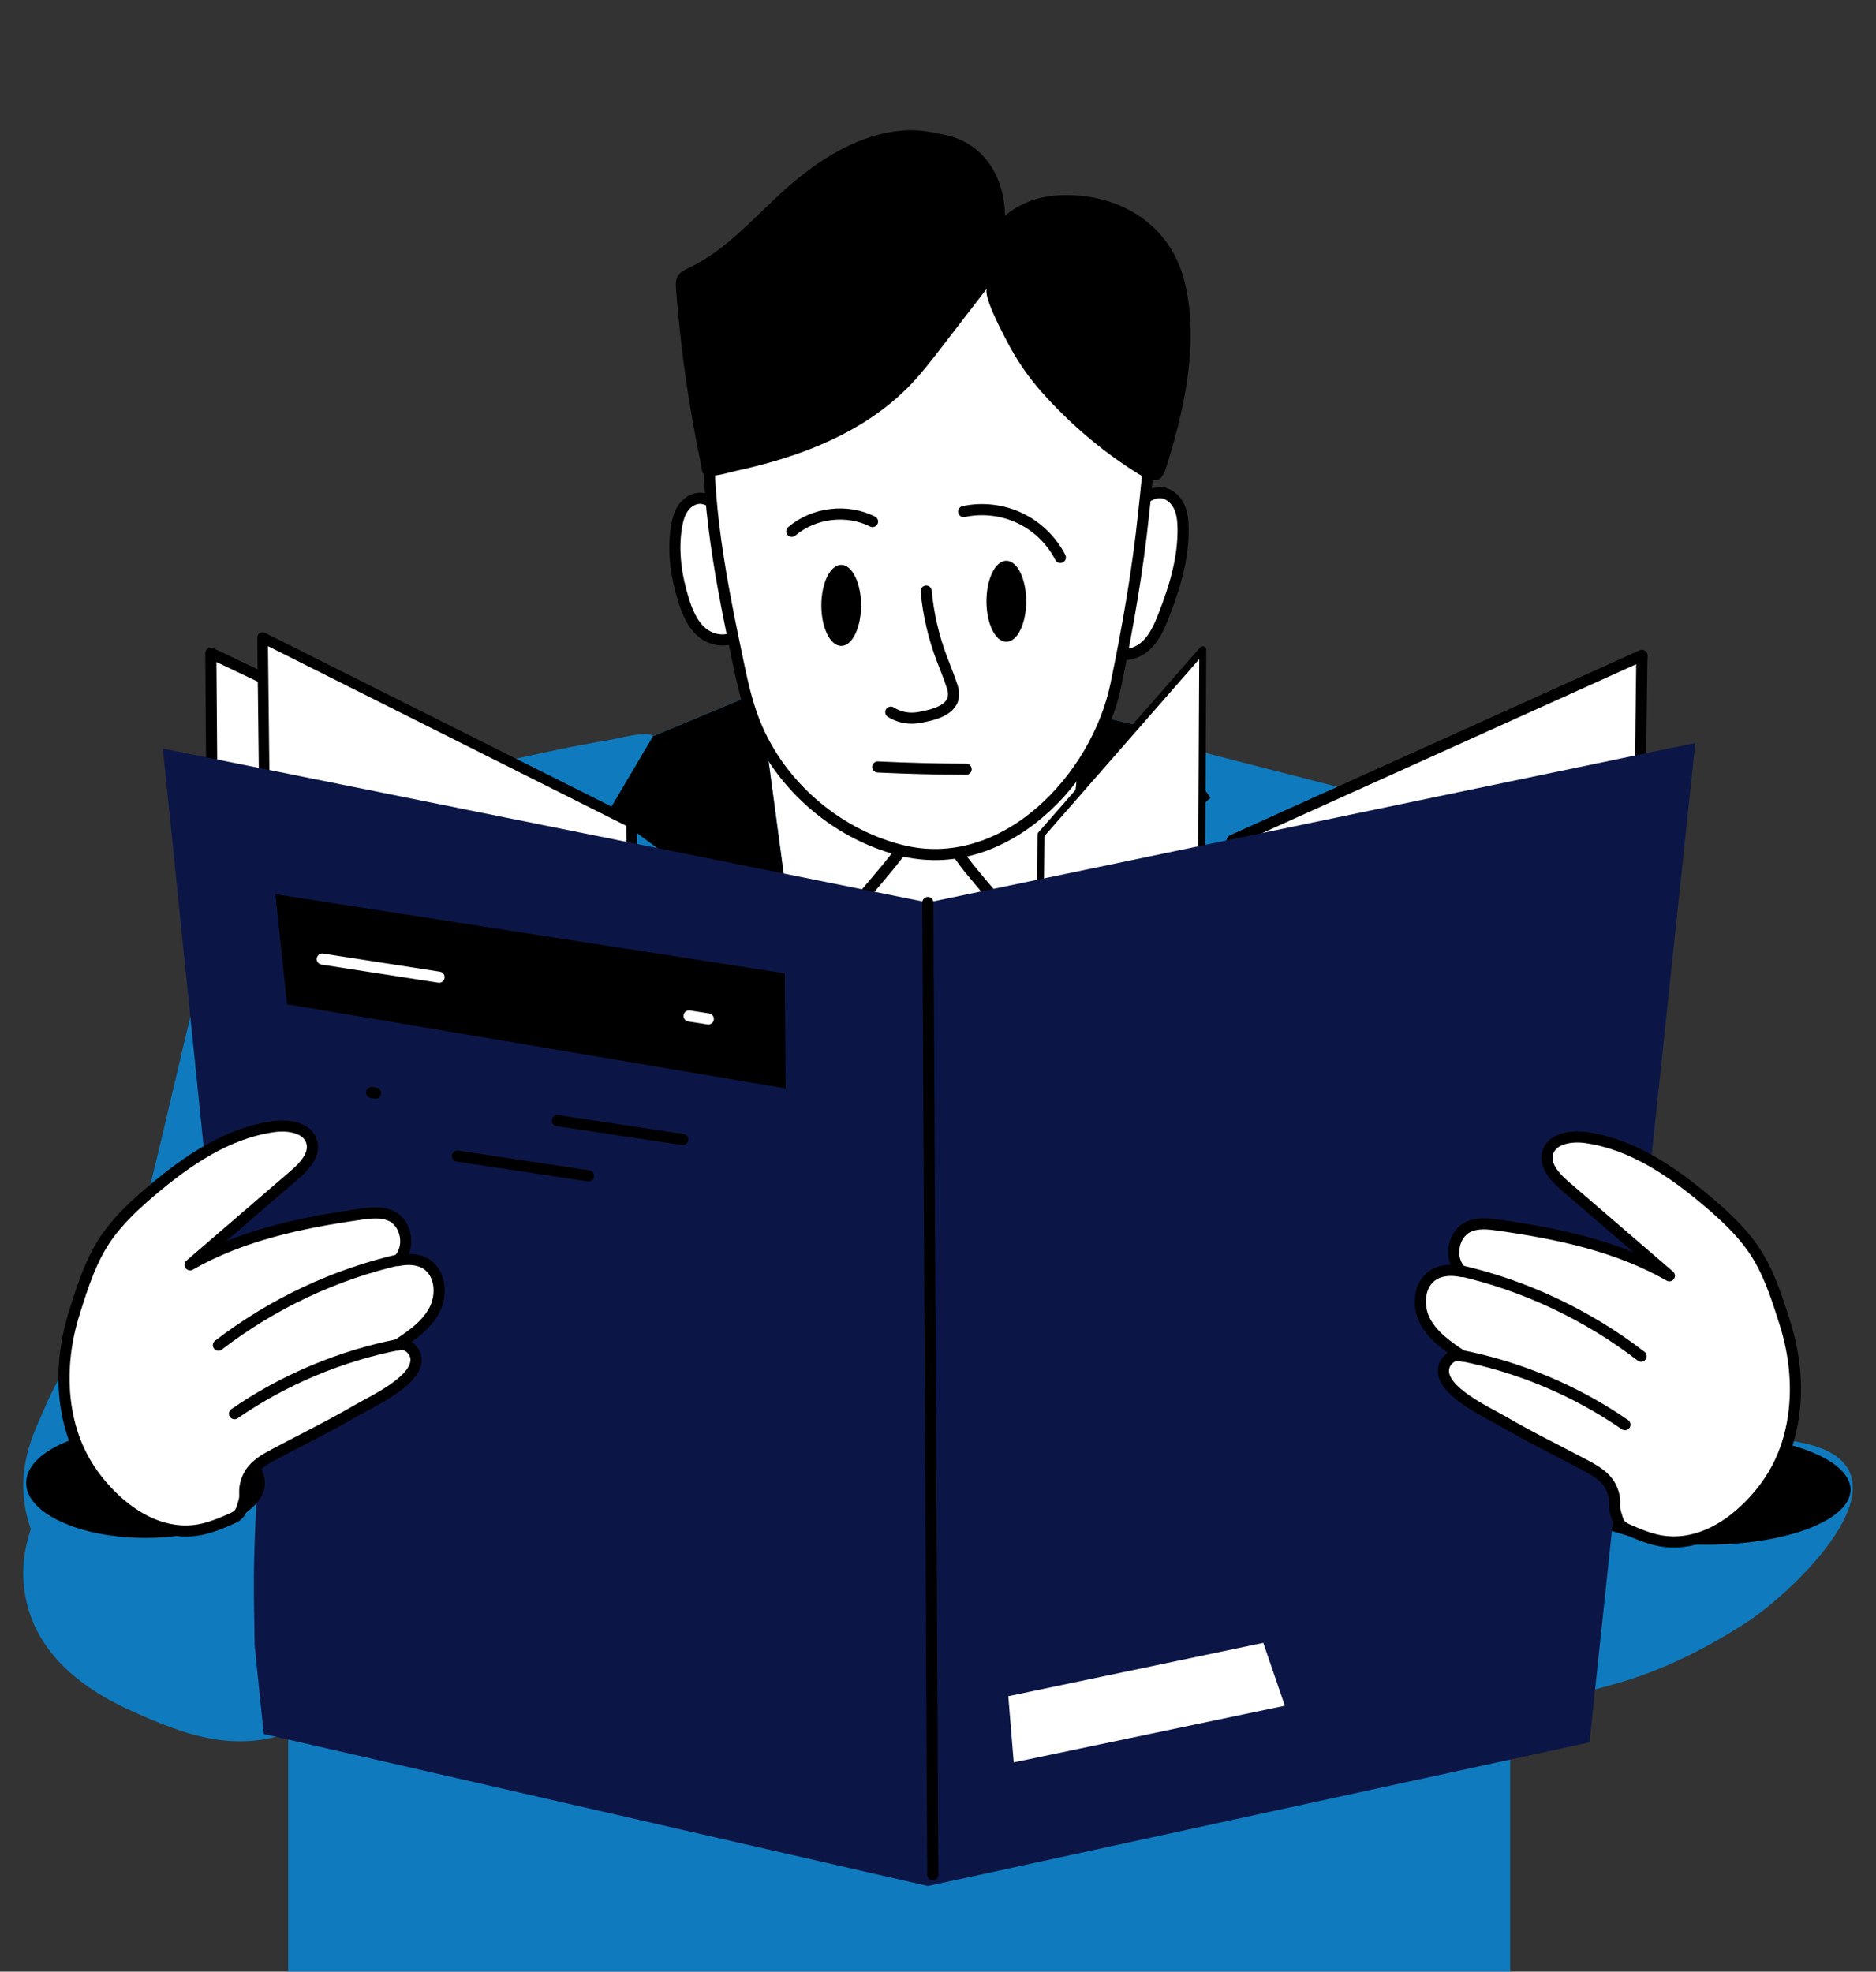 <svg width="98" height="103" viewBox="0 0 98 103" fill="none" xmlns="http://www.w3.org/2000/svg">
<rect x="0" y="0" width="98" height="103" fill="#333333" stroke="none"/>
<g clip-path="url(#clip0_3114_1722)">
<g clip-path="url(#clip1_3114_1722)">
<mask id="mask0_3114_1722" style="mask-type:luminance" maskUnits="userSpaceOnUse" x="-24" y="-19" width="146" height="146">
<path d="M121.415 -18.09H-23.414V126.739H121.415V-18.09Z" fill="white"/>
</mask>
<g mask="url(#mask0_3114_1722)">
<path d="M60.441 51.508C60.581 53.976 60.648 56.473 60.179 58.899C59.71 61.326 58.662 63.703 56.857 65.392C55.976 66.217 54.937 66.859 53.857 67.398C50.467 69.093 46.341 69.784 42.89 68.215C41.734 67.689 40.696 66.931 39.738 66.097C37.761 64.375 36.075 62.279 35.046 59.867C34.017 57.456 33.672 54.717 34.311 52.174C34.682 50.699 35.367 49.325 35.878 47.892C36.388 46.458 36.723 44.897 36.362 43.42C36.231 42.888 36.012 42.376 35.941 41.833C35.727 40.211 37.177 38.706 38.261 37.48C39.809 35.729 42.079 34.812 44.308 34.109C45.373 33.773 46.464 33.47 47.58 33.442C48.739 33.413 49.489 33.645 50.443 34.172C51.575 34.797 52.88 34.738 54.107 35.063C55.766 35.502 56.354 36.394 57.1 37.858C57.64 38.915 58.445 40.058 58.767 41.201C59.04 42.173 59.256 43.204 59.496 44.195C60.064 46.538 60.441 49.093 60.441 51.508Z" fill="white"/>
<path d="M60.441 51.508C60.581 53.976 60.648 56.473 60.179 58.899C59.71 61.326 58.662 63.703 56.857 65.392C55.976 66.217 54.937 66.859 53.857 67.398C50.467 69.093 46.341 69.784 42.89 68.215C41.734 67.689 40.696 66.931 39.738 66.097C37.761 64.375 36.075 62.279 35.046 59.867C34.017 57.456 33.672 54.717 34.311 52.174C34.682 50.699 35.367 49.325 35.878 47.892C36.388 46.458 36.723 44.897 36.362 43.42C36.231 42.888 36.012 42.376 35.941 41.833C35.727 40.211 37.177 38.706 38.261 37.48C39.809 35.729 42.079 34.812 44.308 34.109C45.373 33.773 46.464 33.47 47.58 33.442C48.739 33.413 49.489 33.645 50.443 34.172C51.575 34.797 52.88 34.738 54.107 35.063C55.766 35.502 56.354 36.394 57.1 37.858C57.64 38.915 58.445 40.058 58.767 41.201C59.04 42.173 59.256 43.204 59.496 44.195C60.064 46.538 60.441 49.093 60.441 51.508Z" stroke="black" stroke-width="0.581" stroke-linecap="round" stroke-linejoin="round"/>
<path d="M84.617 71.614L78.975 89.727C78.955 89.8 77.494 89.719 77.397 89.719C67.981 89.665 58.568 89.614 49.152 89.56C43.153 89.525 37.158 89.494 31.159 89.459C28.613 89.448 26.064 89.432 23.517 89.416C22.456 89.412 21.382 89.455 20.328 89.401C19.669 89.362 18.917 89.091 18.267 89.161C18.216 89.164 18.169 89.172 18.123 89.184C17.255 89.331 16.437 89.967 15.643 90.308C12.446 91.683 9.737 90.68 6.792 89.343C3.793 87.983 1.282 85.778 1.212 82.259C1.196 81.356 1.394 80.48 1.696 79.628C2.006 78.733 2.429 77.861 2.828 77.004C7.358 67.344 8.66 56.916 11.613 46.774C12.283 44.48 12.977 43.438 15.298 42.705C17.088 42.139 18.902 41.651 20.723 41.178C24.44 40.21 28.195 39.268 31.985 38.629C32.236 38.586 33.93 38.148 34.108 38.462L39.661 36.145L41.448 49.452L42.389 69.936L52.973 69.851L56.642 37.245L60.765 38.21L61.483 38.95L81.532 44.1L84.617 71.614Z" fill="#0F7BBE"/>
<path d="M34.11 38.466L31.777 42.421L35.476 45.141L31.68 47.849L41.449 49.453L39.664 36.148L34.11 38.466Z" fill="black"/>
<path d="M60.765 38.212L63.234 41.677L60.585 44.071L63.693 47.993L55.25 49.54L56.643 37.246L60.765 38.212Z" fill="black"/>
<path d="M41.242 46.425C42.103 47.062 42.965 47.699 43.826 48.336C44.604 47.414 45.382 46.491 46.16 45.569C46.94 44.645 47.678 43.554 48.567 42.742C49.335 43.402 49.955 44.542 50.611 45.346C51.383 46.29 52.176 47.216 52.991 48.123C54.015 47.207 55.038 46.292 56.062 45.376" stroke="black" stroke-width="0.581" stroke-linecap="round" stroke-linejoin="round"/>
<path d="M78.89 103.825H15.055V87.809H78.89V103.825Z" fill="#0F7BBE"/>
<path d="M38.535 33.145C38.035 33.596 37.205 33.479 36.687 33.05C36.169 32.622 35.9 31.966 35.701 31.323C35.324 30.1 35.132 28.799 35.338 27.536C35.4 27.154 35.504 26.765 35.744 26.462C35.984 26.158 36.388 25.958 36.764 26.053C37.072 26.131 37.146 26.222 37.423 26.378" fill="white"/>
<path d="M38.535 33.145C38.035 33.596 37.205 33.479 36.687 33.05C36.169 32.622 35.9 31.966 35.701 31.323C35.324 30.1 35.132 28.799 35.338 27.536C35.4 27.154 35.504 26.765 35.744 26.462C35.984 26.158 36.388 25.958 36.764 26.053C37.072 26.131 37.146 26.222 37.423 26.378" stroke="black" stroke-width="0.581" stroke-linecap="round" stroke-linejoin="round"/>
<path d="M59.399 26.339C59.764 26.023 60.191 25.695 60.672 25.741C61.068 25.778 61.404 26.077 61.58 26.434C61.756 26.79 61.797 27.198 61.803 27.596C61.826 29.175 61.357 30.72 60.777 32.188C60.564 32.726 60.326 33.273 59.914 33.679C59.502 34.085 58.875 34.323 58.332 34.122" fill="white"/>
<path d="M59.399 26.339C59.764 26.023 60.191 25.695 60.672 25.741C61.068 25.778 61.404 26.077 61.58 26.434C61.756 26.79 61.797 27.198 61.803 27.596C61.826 29.175 61.357 30.72 60.777 32.188C60.564 32.726 60.326 33.273 59.914 33.679C59.502 34.085 58.875 34.323 58.332 34.122" stroke="black" stroke-width="0.581" stroke-linecap="round" stroke-linejoin="round"/>
<path d="M58.293 35.771C58.91 32.789 59.437 29.786 59.749 26.755C59.885 25.432 60.07 24.059 59.975 22.728C59.878 21.365 59.339 20.423 58.857 19.183C58.52 18.317 58.459 17.353 58.05 16.518C57.464 15.322 56.223 14.55 54.929 14.236C53.636 13.921 52.281 14.006 50.956 14.14C49.329 14.305 47.709 14.54 46.102 14.845C43.682 15.304 41.217 15.956 39.262 17.454C38.65 17.922 38.09 18.478 37.724 19.156C37.297 19.947 37.157 20.859 37.09 21.755C36.772 26.011 37.726 30.632 38.6 34.785C38.79 35.691 38.998 36.596 39.316 37.465C40.553 40.85 43.551 43.518 47.035 44.412C52.459 45.803 57.284 40.651 58.293 35.771Z" fill="white"/>
<path d="M58.293 35.771C58.91 32.789 59.437 29.786 59.749 26.755C59.885 25.432 60.07 24.059 59.975 22.728C59.878 21.365 59.339 20.423 58.857 19.183C58.52 18.317 58.459 17.353 58.05 16.518C57.464 15.322 56.223 14.55 54.929 14.236C53.636 13.921 52.281 14.006 50.956 14.14C49.329 14.305 47.709 14.54 46.102 14.845C43.682 15.304 41.217 15.956 39.262 17.454C38.65 17.922 38.09 18.478 37.724 19.156C37.297 19.947 37.157 20.859 37.09 21.755C36.772 26.011 37.726 30.632 38.6 34.785C38.79 35.691 38.998 36.596 39.316 37.465C40.553 40.85 43.551 43.518 47.035 44.412C52.459 45.803 57.284 40.651 58.293 35.771Z" stroke="black" stroke-width="0.581" stroke-linecap="round" stroke-linejoin="round"/>
<path d="M61.868 14.668C62.371 16.67 62.238 18.776 61.858 20.787C61.662 21.825 61.395 22.849 61.093 23.861C60.764 24.963 60.64 25.483 59.487 24.769C57.613 23.607 55.89 22.143 54.427 20.495C53.717 19.696 53.108 18.809 52.617 17.859C52.428 17.492 51.3 15.403 51.569 15.052C50.752 16.117 49.933 17.181 49.112 18.243C48.63 18.866 48.147 19.489 47.605 20.058C47.535 20.131 47.465 20.203 47.394 20.274C44.999 22.665 41.717 23.89 38.469 24.595C38.063 24.684 37.592 24.846 37.176 24.851C36.625 24.857 36.716 24.72 36.597 24.151C36.389 23.155 36.203 22.155 36.038 21.151C35.709 19.143 35.468 17.12 35.316 15.091C35.299 14.866 35.286 14.625 35.398 14.428C35.524 14.204 35.779 14.091 36.012 13.98C37.963 13.054 39.397 11.34 41.007 9.9C42.755 8.336 44.943 6.928 47.355 6.806C48.042 6.772 48.725 6.907 49.397 7.053C51.408 7.491 52.47 9.239 52.5 11.278C53.229 10.632 54.217 10.277 55.189 10.209C58.249 9.998 61.091 11.584 61.868 14.668Z" fill="black"/>
<path d="M53.607 31.411C53.607 32.581 53.142 33.529 52.569 33.529C51.996 33.529 51.531 32.581 51.531 31.411C51.531 30.241 51.996 29.293 52.569 29.293C53.142 29.293 53.607 30.241 53.607 31.411Z" fill="black"/>
<path d="M44.982 31.626C44.982 32.796 44.517 33.744 43.944 33.744C43.371 33.744 42.906 32.796 42.906 31.626C42.906 30.456 43.371 29.508 43.944 29.508C44.517 29.508 44.982 30.456 44.982 31.626Z" fill="black"/>
<path d="M41.363 27.758C42.502 26.78 44.239 26.569 45.579 27.245Z" fill="white"/>
<path d="M41.363 27.758C42.502 26.78 44.239 26.569 45.579 27.245" stroke="black" stroke-width="0.581" stroke-linecap="round" stroke-linejoin="round"/>
<path d="M50.34 26.724C51.319 26.513 52.367 26.635 53.272 27.064C54.177 27.494 54.934 28.228 55.39 29.12" fill="white"/>
<path d="M50.34 26.724C51.319 26.513 52.367 26.635 53.272 27.064C54.177 27.494 54.934 28.228 55.39 29.12" stroke="black" stroke-width="0.581" stroke-linecap="round" stroke-linejoin="round"/>
<path d="M48.383 30.879C48.494 32.095 48.773 33.295 49.209 34.436C49.392 34.913 49.59 35.395 49.747 35.884C50.078 36.911 49.098 37.255 48.349 37.418C48.159 37.459 47.968 37.501 47.774 37.514C47.343 37.546 46.901 37.435 46.535 37.204" fill="white"/>
<path d="M48.383 30.879C48.494 32.095 48.773 33.295 49.209 34.436C49.392 34.913 49.59 35.395 49.747 35.884C50.078 36.911 49.098 37.255 48.349 37.418C48.159 37.459 47.968 37.501 47.774 37.514C47.343 37.546 46.901 37.435 46.535 37.204" stroke="black" stroke-width="0.581" stroke-linecap="round" stroke-linejoin="round"/>
<path d="M45.855 40.066C47.389 40.139 48.929 40.179 50.469 40.185Z" fill="white"/>
<path d="M45.855 40.066C47.389 40.139 48.929 40.179 50.469 40.185" stroke="black" stroke-width="0.581" stroke-linecap="round" stroke-linejoin="round"/>
<path d="M81.908 85.161L82.616 77.384C85.238 75.419 88.699 74.399 93.889 75.323C100.617 76.521 93.888 83.042 91.206 84.775C89.136 86.113 86.901 87.241 84.526 87.922C82.757 88.429 79.582 89.299 77.9 88.398C76.787 87.801 75.684 87.187 74.59 86.556" fill="#0F7BBE"/>
<path d="M96.67 77.823C96.67 79.409 93.31 80.696 89.165 80.696C85.02 80.696 81.66 79.409 81.66 77.823C81.66 76.236 85.02 74.949 89.165 74.949C93.31 74.949 96.67 76.236 96.67 77.823Z" fill="black"/>
<path d="M11.101 45.643L11.012 34.123L31.61 43.907L31.536 56.234" fill="white"/>
<path d="M11.101 45.643L11.012 34.123L31.61 43.907L31.536 56.234" stroke="black" stroke-width="0.581" stroke-linecap="round" stroke-linejoin="round"/>
<path d="M85.514 41.53L85.767 34.246L64.37 43.908L63.965 50.888" fill="white"/>
<path d="M85.514 41.53L85.767 34.246L64.37 43.908L63.965 50.888" stroke="black" stroke-width="0.581" stroke-linecap="round" stroke-linejoin="round"/>
<path d="M13.907 49.782L13.716 33.305L32.982 42.966L33.355 58.433" fill="white"/>
<path d="M13.907 49.782L13.716 33.305L32.982 42.966L33.355 58.433" stroke="black" stroke-width="0.552" stroke-linecap="round" stroke-linejoin="round"/>
<path d="M62.747 50.423L62.831 33.945L54.379 43.607L54.215 59.074" fill="white"/>
<path d="M62.747 50.423L62.831 33.945L54.379 43.607L54.215 59.074" stroke="black" stroke-width="0.365" stroke-linecap="round" stroke-linejoin="round"/>
<path d="M85.558 50.724L85.77 34.246L64.372 43.908L63.957 59.374" fill="white"/>
<path d="M85.558 50.724L85.77 34.246L64.372 43.908L63.957 59.374" stroke="black" stroke-width="0.581" stroke-linecap="round" stroke-linejoin="round"/>
<path d="M83.035 91.021L88.56 38.812L48.47 47.148L8.508 39.105L13.776 90.582L48.471 98.528L83.035 91.021Z" fill="#0C1646"/>
<path d="M48.469 47.148L48.727 97.929Z" fill="white"/>
<path d="M48.469 47.148L48.727 97.929" stroke="black" stroke-width="0.581" stroke-linecap="round" stroke-linejoin="round"/>
<path d="M83.907 77.319C84.143 77.585 84.284 77.925 84.338 78.275C84.364 78.451 84.339 78.622 84.352 78.795C84.365 78.974 84.439 79.158 84.489 79.333C84.609 79.755 84.879 79.84 85.257 80.004C85.641 80.17 86.032 80.323 86.438 80.426C88.159 80.863 89.8 80.115 91.056 78.962C92.538 77.601 93.406 75.982 93.692 73.978C93.925 72.349 93.737 70.677 93.241 69.113C92.812 67.757 92.368 66.344 91.537 65.171C90.894 64.263 90.07 63.5 89.222 62.78C87.366 61.206 85.258 59.766 82.848 59.426C82.068 59.316 81.058 59.475 80.848 60.233C80.664 60.899 81.242 61.512 81.765 61.962C83.579 63.524 85.392 65.085 87.206 66.647C84.5 65.096 81.379 64.443 78.292 64.004C77.76 63.928 77.194 63.863 76.707 64.09C75.864 64.485 75.667 65.802 76.356 66.426C75.853 66.32 75.295 66.331 74.862 66.61C74.108 67.096 74.028 68.233 74.45 69.026C74.871 69.819 75.649 70.348 76.397 70.846C75.979 70.654 75.471 71.048 75.41 71.503C75.251 72.673 77.675 73.762 78.517 74.254C79.903 75.064 81.347 75.766 82.764 76.519C83.177 76.738 83.596 76.969 83.907 77.319Z" fill="white"/>
<path d="M83.907 77.319C84.143 77.585 84.284 77.925 84.338 78.275C84.364 78.451 84.339 78.622 84.352 78.795C84.365 78.974 84.439 79.158 84.489 79.333C84.609 79.755 84.879 79.84 85.257 80.004C85.641 80.17 86.032 80.323 86.438 80.426C88.159 80.863 89.8 80.115 91.056 78.962C92.538 77.601 93.406 75.982 93.692 73.978C93.925 72.349 93.737 70.677 93.241 69.113C92.812 67.757 92.368 66.344 91.537 65.171C90.894 64.263 90.07 63.5 89.222 62.78C87.366 61.206 85.258 59.766 82.848 59.426C82.068 59.316 81.058 59.475 80.848 60.233C80.664 60.899 81.242 61.512 81.765 61.962C83.579 63.524 85.392 65.085 87.206 66.647C84.5 65.096 81.379 64.443 78.292 64.004C77.76 63.928 77.194 63.863 76.707 64.09C75.864 64.485 75.667 65.802 76.356 66.426C75.853 66.32 75.295 66.331 74.862 66.61C74.108 67.096 74.028 68.233 74.45 69.026C74.871 69.819 75.649 70.348 76.397 70.846C75.979 70.654 75.471 71.048 75.41 71.503C75.251 72.673 77.675 73.762 78.517 74.254C79.903 75.064 81.347 75.766 82.764 76.519C83.177 76.738 83.596 76.969 83.907 77.319Z" stroke="black" stroke-width="0.581" stroke-linecap="round" stroke-linejoin="round"/>
<path d="M85.727 70.846C82.906 68.677 79.625 67.135 76.176 66.356Z" fill="white"/>
<path d="M85.727 70.846C82.906 68.677 79.625 67.135 76.176 66.356" stroke="black" stroke-width="0.581" stroke-linecap="round" stroke-linejoin="round"/>
<path d="M84.885 74.424C82.299 72.64 79.337 71.397 76.246 70.799Z" fill="white"/>
<path d="M84.885 74.424C82.299 72.64 79.337 71.397 76.246 70.799" stroke="black" stroke-width="0.581" stroke-linecap="round" stroke-linejoin="round"/>
<path d="M40.998 50.848L14.387 46.715L14.992 52.461L41.041 56.858L40.998 50.848Z" fill="black"/>
<path d="M23.898 60.395C25.84 60.688 28.952 61.157 30.744 61.428Z" fill="white"/>
<path d="M23.898 60.395C25.84 60.688 28.952 61.157 30.744 61.428" stroke="black" stroke-width="0.581" stroke-linecap="round" stroke-linejoin="round"/>
<path d="M29.117 58.539C32.591 59.063 35.666 59.528 35.666 59.528Z" fill="white"/>
<path d="M29.117 58.539C32.591 59.063 35.666 59.528 35.666 59.528" stroke="black" stroke-width="0.581" stroke-linecap="round" stroke-linejoin="round"/>
<path d="M35.996 53.074C36.633 53.173 37 53.23 37 53.23" stroke="white" stroke-width="0.581" stroke-linecap="round" stroke-linejoin="round"/>
<path d="M19.418 57.074C19.418 57.074 19.487 57.084 19.615 57.104Z" fill="white"/>
<path d="M19.418 57.074C19.418 57.074 19.487 57.084 19.615 57.104" stroke="black" stroke-width="0.581" stroke-linecap="round" stroke-linejoin="round"/>
<path d="M16.836 50.103C16.836 50.103 19.523 50.52 22.936 51.049" stroke="white" stroke-width="0.581" stroke-linecap="round" stroke-linejoin="round"/>
<path d="M67.118 89.107L52.956 92.067L52.672 88.609L65.993 85.824L67.118 89.107Z" fill="white"/>
<path d="M13.266 82.058C13.265 82.184 13.263 82.309 13.262 82.435C13.255 83.532 13.285 84.627 13.299 85.724C13.311 86.733 12.317 86.422 11.562 86.332C9.889 86.133 8.313 85.459 6.792 84.769C3.793 83.409 1.282 81.204 1.212 77.685C1.196 76.782 1.394 75.906 1.696 75.054C1.836 74.693 1.991 74.329 2.15 73.965C2.715 72.67 3.297 71.283 4.494 70.446C5.471 69.768 6.695 69.574 7.877 69.478C9.26 69.364 12.824 68.727 13.513 70.374C13.712 70.849 13.706 71.381 13.696 71.896C13.633 75.293 13.312 78.658 13.266 82.058Z" fill="#0F7BBE"/>
<path d="M13.839 77.467C13.839 79.054 11.047 80.341 7.603 80.341C4.159 80.341 1.367 79.054 1.367 77.467C1.367 75.88 4.159 74.594 7.603 74.594C11.047 74.594 13.839 75.88 13.839 77.467Z" fill="black"/>
<path d="M13.228 76.746C12.992 77.013 12.851 77.353 12.797 77.703C12.771 77.878 12.796 78.05 12.783 78.223C12.77 78.402 12.696 78.586 12.646 78.76C12.526 79.183 12.256 79.268 11.878 79.431C11.494 79.597 11.103 79.751 10.697 79.854C8.976 80.291 7.335 79.542 6.079 78.389C4.597 77.029 3.729 75.409 3.443 73.406C3.21 71.777 3.398 70.105 3.894 68.541C4.323 67.185 4.766 65.772 5.598 64.599C6.241 63.691 7.065 62.928 7.913 62.208C9.769 60.633 11.877 59.193 14.287 58.854C15.067 58.744 16.076 58.902 16.287 59.661C16.471 60.327 15.893 60.94 15.37 61.39C13.556 62.952 11.743 64.513 9.929 66.075C12.635 64.524 15.755 63.87 18.843 63.431C19.374 63.356 19.941 63.291 20.428 63.518C21.27 63.913 21.468 65.23 20.779 65.854C21.282 65.748 21.84 65.758 22.272 66.037C23.027 66.524 23.107 67.66 22.685 68.454C22.264 69.247 21.486 69.776 20.738 70.273C21.156 70.081 21.664 70.476 21.725 70.931C21.884 72.101 19.46 73.19 18.618 73.682C17.232 74.492 15.788 75.193 14.371 75.946C13.958 76.166 13.539 76.397 13.228 76.746Z" fill="white"/>
<path d="M13.228 76.746C12.992 77.013 12.851 77.353 12.797 77.703C12.771 77.878 12.796 78.05 12.783 78.223C12.77 78.402 12.696 78.586 12.646 78.76C12.526 79.183 12.256 79.268 11.878 79.431C11.494 79.597 11.103 79.751 10.697 79.854C8.976 80.291 7.335 79.542 6.079 78.389C4.597 77.029 3.729 75.409 3.443 73.406C3.21 71.777 3.398 70.105 3.894 68.541C4.323 67.185 4.766 65.772 5.598 64.599C6.241 63.691 7.065 62.928 7.913 62.208C9.769 60.633 11.877 59.193 14.287 58.854C15.067 58.744 16.076 58.902 16.287 59.661C16.471 60.327 15.893 60.94 15.37 61.39C13.556 62.952 11.743 64.513 9.929 66.075C12.635 64.524 15.755 63.87 18.843 63.431C19.374 63.356 19.941 63.291 20.428 63.518C21.27 63.913 21.468 65.23 20.779 65.854C21.282 65.748 21.84 65.758 22.272 66.037C23.027 66.524 23.107 67.66 22.685 68.454C22.264 69.247 21.486 69.776 20.738 70.273C21.156 70.081 21.664 70.476 21.725 70.931C21.884 72.101 19.46 73.19 18.618 73.682C17.232 74.492 15.788 75.193 14.371 75.946C13.958 76.166 13.539 76.397 13.228 76.746Z" stroke="black" stroke-width="0.581" stroke-linecap="round" stroke-linejoin="round"/>
<path d="M11.41 70.272C14.23 68.103 17.512 66.561 20.961 65.781Z" fill="white"/>
<path d="M11.41 70.272C14.23 68.103 17.512 66.561 20.961 65.781" stroke="black" stroke-width="0.581" stroke-linecap="round" stroke-linejoin="round"/>
<path d="M12.25 73.851C14.835 72.068 17.798 70.825 20.889 70.227Z" fill="white"/>
<path d="M12.25 73.851C14.835 72.068 17.798 70.825 20.889 70.227" stroke="black" stroke-width="0.581" stroke-linecap="round" stroke-linejoin="round"/>
</g>
</g>
</g>
<defs>
<clipPath id="clip0_3114_1722">
<rect width="98" height="103" fill="white"/>
</clipPath>
<clipPath id="clip1_3114_1722">
<rect width="144.829" height="144.829" fill="white" transform="translate(-23.414 -18.09)"/>
</clipPath>
</defs>
</svg>
